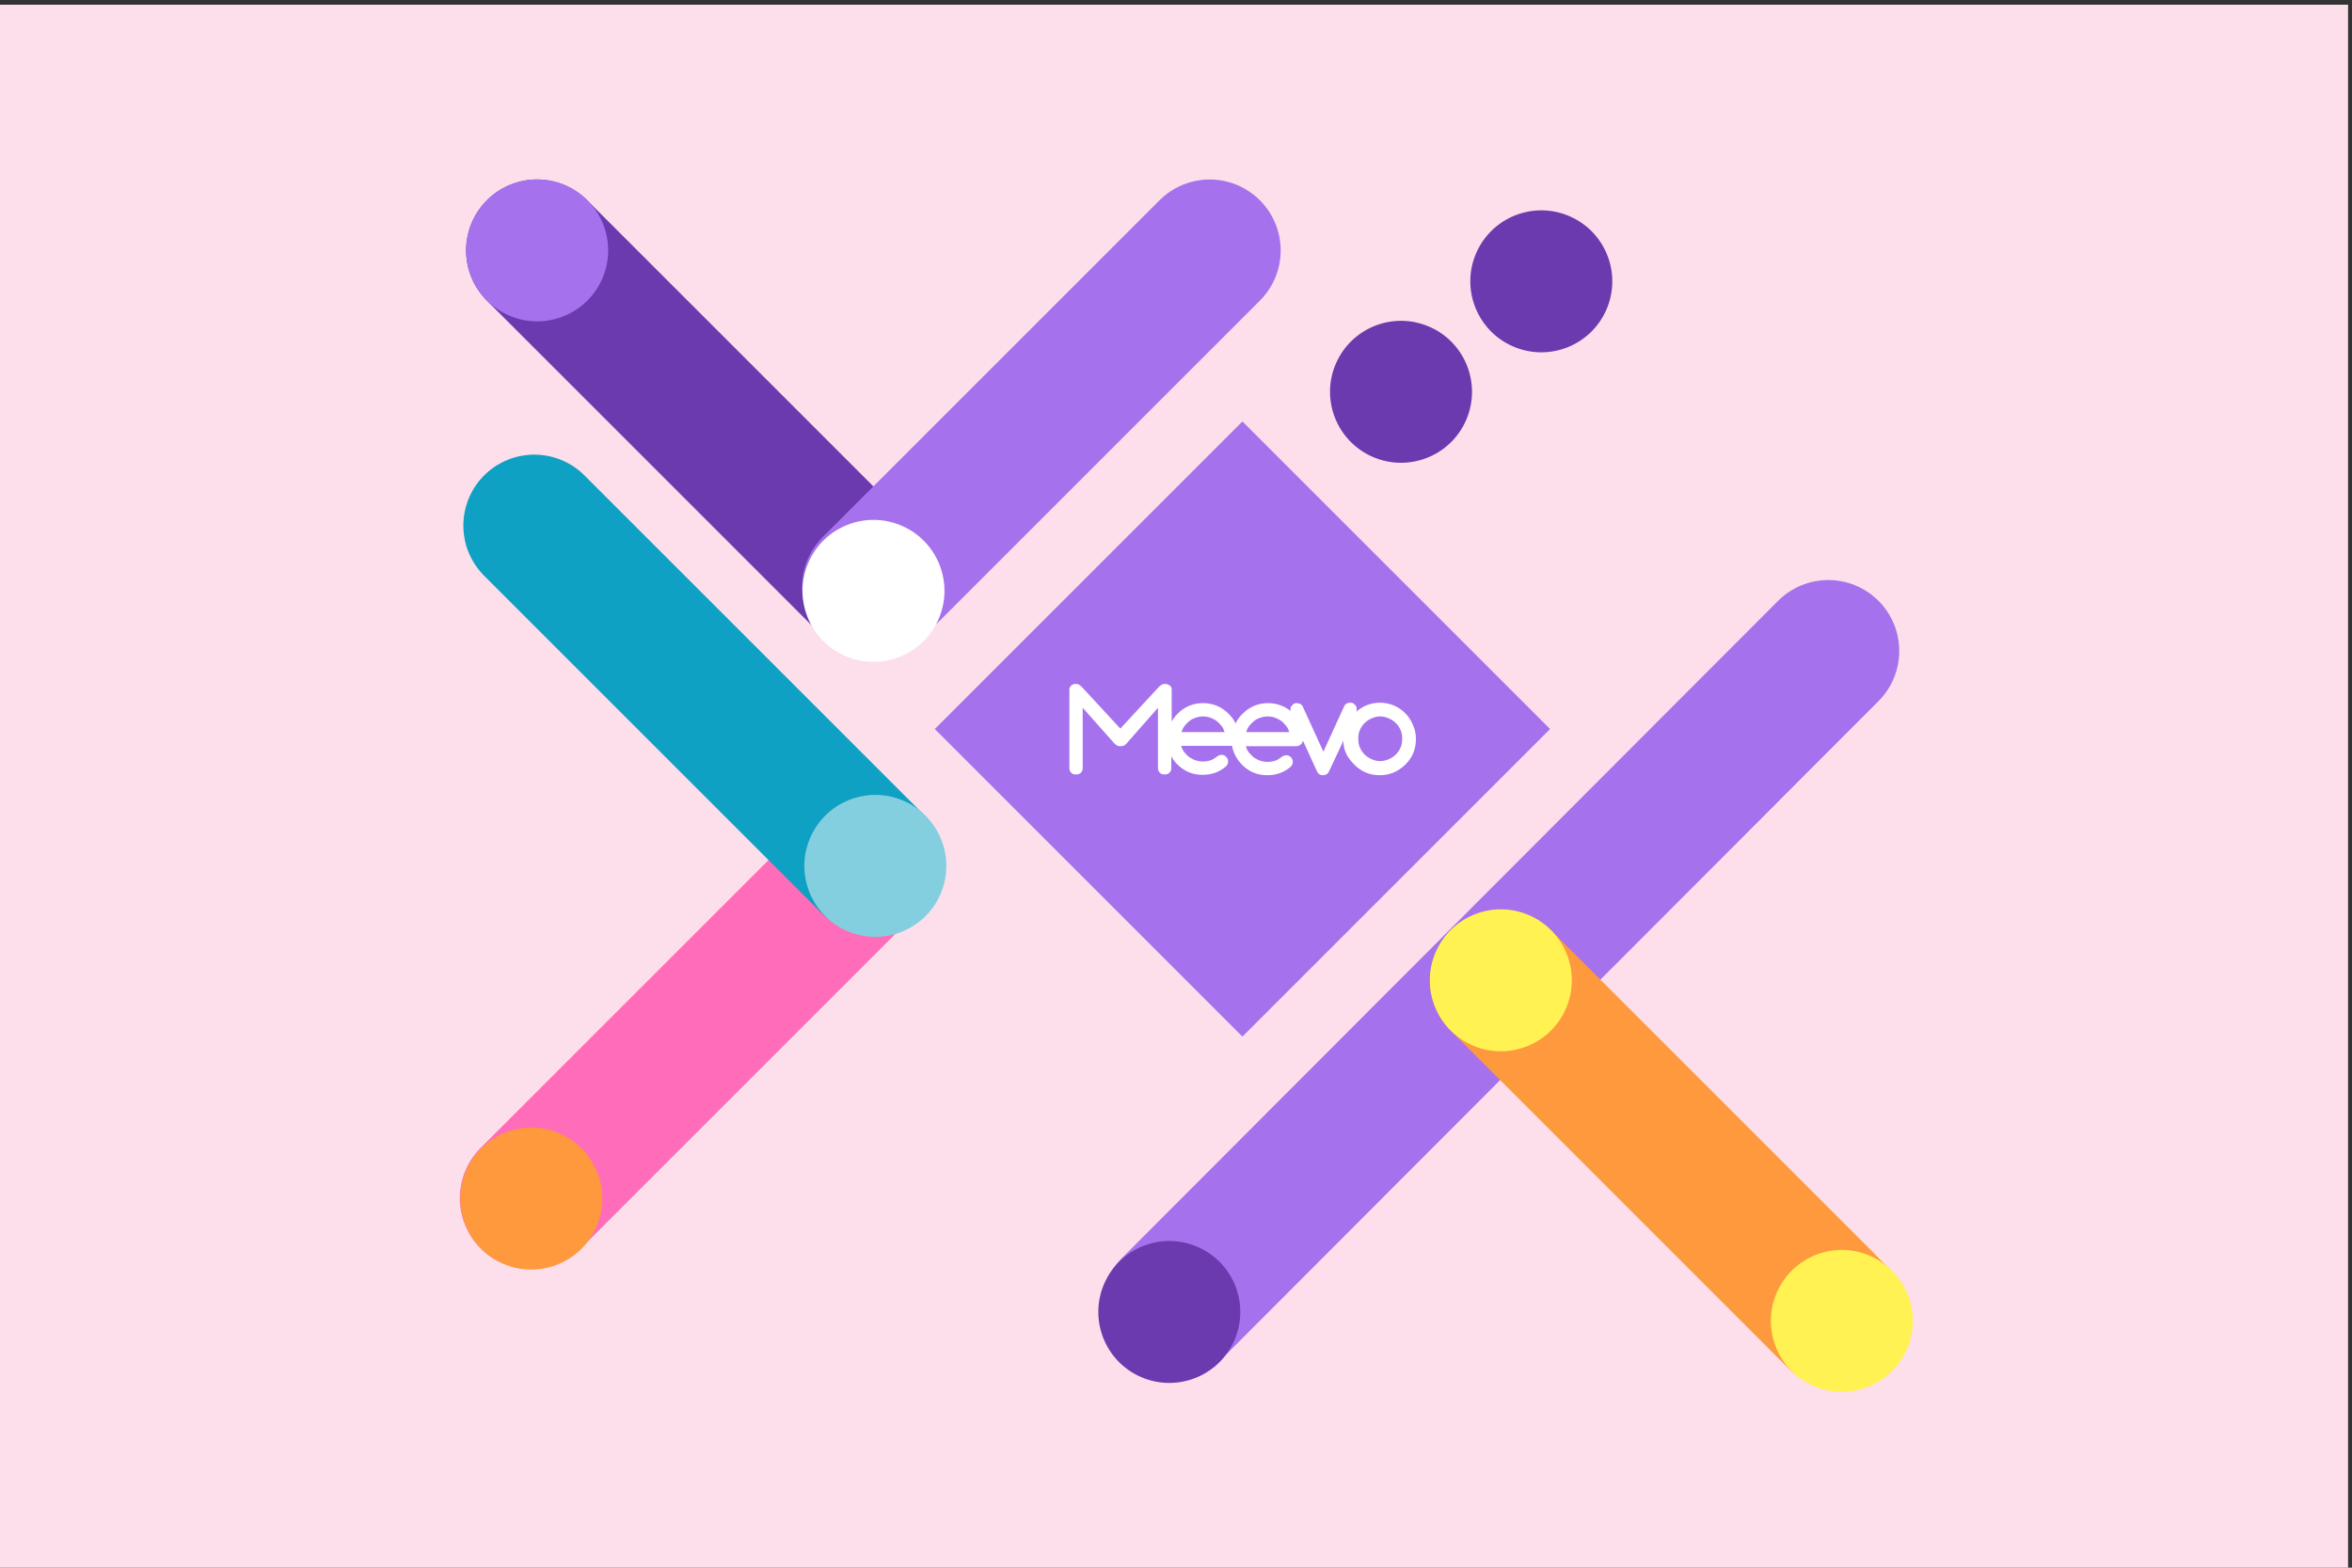 <?xml version="1.0" encoding="utf-8"?>
<!-- Generator: Adobe Illustrator 26.0.1, SVG Export Plug-In . SVG Version: 6.00 Build 0)  -->
<svg version="1.1" id="Layer_1" xmlns="http://www.w3.org/2000/svg" xmlns:xlink="http://www.w3.org/1999/xlink" x="0px" y="0px"
	 viewBox="0 0 600 400" style="enable-background:new 0 0 600 400;" xml:space="preserve">
<rect x="0" y="0" width="600" height="400" fill="#333333" stroke="none"/>
<style type="text/css">
	.st0{fill:#FCDFEB;}
	.st1{fill:none;stroke:#6B3AAF;stroke-width:36.201;stroke-linecap:round;stroke-miterlimit:10;}
	.st2{fill:none;stroke:#A571ED;stroke-width:36.201;stroke-linecap:round;stroke-miterlimit:10;}
	.st3{fill:#A571ED;}
	.st4{fill:#FFFFFF;}
	.st5{fill:#6B3AAF;}
	.st6{fill:none;stroke:#FF6CB9;stroke-width:36.201;stroke-linecap:round;stroke-miterlimit:10;}
	.st7{fill:none;stroke:#0EA1C3;stroke-width:36.201;stroke-linecap:round;stroke-miterlimit:10;}
	.st8{fill:#FF993D;}
	.st9{fill:#84CFDF;}
	.st10{fill:none;stroke:#FF993D;stroke-width:36.201;stroke-linecap:round;stroke-miterlimit:10;}
	.st11{fill:#FFF252;}
</style>
<rect x="-0.7" y="1.2" class="st0" width="599.7" height="398.8"/>
<g>
	<line class="st1" x1="137" y1="63.9" x2="222.9" y2="149.8"/>
	<line class="st2" x1="308.6" y1="63.9" x2="222.7" y2="149.8"/>
	<ellipse transform="matrix(0.4 -0.917 0.917 0.4 23.639 163.954)" class="st3" cx="137" cy="63.9" rx="18.1" ry="18.1"/>
	
		<ellipse transform="matrix(0.4 -0.917 0.917 0.4 -4.442 294.694)" class="st4" cx="222.7" cy="150.7" rx="18.1" ry="18.1"/>
</g>
<ellipse transform="matrix(0.4 -0.917 0.917 0.4 122.825 387.522)" class="st5" cx="357.2" cy="100" rx="18.1" ry="18.1"/>
<ellipse transform="matrix(0.4 -0.917 0.917 0.4 170.151 403.444)" class="st5" cx="393" cy="71.8" rx="18.1" ry="18.1"/>
<g>
	<line class="st6" x1="135.4" y1="305.7" x2="221.3" y2="219.8"/>
	<line class="st7" x1="136.3" y1="134.1" x2="222.2" y2="220"/>
	
		<ellipse transform="matrix(0.4 -0.917 0.917 0.4 -198.952 307.705)" class="st8" cx="135.4" cy="305.7" rx="18.1" ry="18.1"/>
	
		<ellipse transform="matrix(0.4 -0.917 0.917 0.4 -68.498 337.159)" class="st9" cx="223.1" cy="220.9" rx="18.1" ry="18.1"/>
</g>
<g>
	
		<ellipse transform="matrix(0.924 -0.383 0.383 0.924 -92.219 203.899)" class="st4" cx="466.4" cy="333.8" rx="18.1" ry="18.1"/>
	<line class="st2" x1="466.4" y1="166.1" x2="299" y2="333.8"/>
	
		<ellipse transform="matrix(0.4 -0.917 0.917 0.4 -127.866 474.228)" class="st5" cx="298.1" cy="334.7" rx="18.1" ry="18.1"/>
	<line class="st10" x1="382.9" y1="250.2" x2="468.8" y2="336.1"/>
	
		<ellipse transform="matrix(0.4 -0.917 0.917 0.4 -27.012 632.854)" class="st11" cx="469.6" cy="337" rx="18.1" ry="18.1"/>
	
		<ellipse transform="matrix(0.4 -0.917 0.917 0.4 0.485 500.938)" class="st11" cx="382.6" cy="250.1" rx="18.1" ry="18.1"/>
</g>
<rect x="261.5" y="130.5" transform="matrix(0.707 -0.707 0.707 0.707 -38.675 278.631)" class="st3" width="111" height="111"/>
<g>
	<g>
		<path class="st4" d="M358.5,182c-1.8-1.8-4-2.7-6.5-2.7c-2.3,0-4.3,0.8-6,2.3c0.1-0.2,0.1-0.4,0.1-0.6c0-0.2,0-0.4-0.1-0.7
			c-0.1-0.2-0.2-0.4-0.4-0.5c-0.2-0.2-0.3-0.3-0.5-0.4c-0.2-0.1-0.4-0.1-0.7-0.1c-0.7,0-1.2,0.3-1.5,0.9l-5.3,11.6l-5.3-11.6
			c-0.2-0.3-0.4-0.5-0.6-0.6c-0.3-0.1-0.6-0.2-0.8-0.2c-0.2,0-0.5,0-0.7,0.1c-0.2,0.1-0.4,0.2-0.5,0.4c-0.2,0.2-0.3,0.3-0.4,0.5
			c-0.1,0.2-0.1,0.4-0.1,0.7c0,0.1,0,0.2,0,0.3c-1.6-1.3-3.6-2-5.7-2c-2.5,0-4.7,0.9-6.5,2.7c-0.8,0.8-1.4,1.6-1.8,2.5
			c-0.4-0.9-1-1.7-1.8-2.5c-1.8-1.8-4-2.7-6.5-2.7c-2.5,0-4.7,0.9-6.5,2.7c-0.6,0.6-1.1,1.3-1.5,2v-8.1c0-0.2,0-0.4-0.1-0.6
			c-0.1-0.2-0.2-0.4-0.4-0.5c-0.2-0.1-0.3-0.2-0.6-0.3c-0.2-0.1-0.4-0.1-0.7-0.1c-0.6,0-1.1,0.4-1.5,0.8l-9.8,10.6l-9.8-10.6
			c-0.5-0.5-0.9-0.8-1.5-0.8c-0.2,0-0.5,0-0.7,0.1c-0.2,0.1-0.4,0.2-0.5,0.3c-0.2,0.1-0.3,0.3-0.4,0.5c-0.1,0.2-0.1,0.4-0.1,0.6
			v20.1c0,0.4,0.2,0.8,0.5,1.1c0.3,0.3,0.7,0.4,1.2,0.4c0.5,0,0.9-0.1,1.2-0.4c0.3-0.3,0.5-0.7,0.5-1.1v-15.5l8,9
			c0.6,0.6,0.9,0.8,1.6,0.8c0.7,0,1-0.1,1.5-0.6l8.1-9.2v15.5c0,0.4,0.2,0.8,0.5,1.1c0.3,0.3,0.7,0.4,1.2,0.4c0.5,0,0.9-0.1,1.2-0.4
			c0.3-0.3,0.5-0.7,0.5-1.1v-3.1c0.4,0.7,0.9,1.4,1.5,2c1.8,1.8,3.9,2.7,6.5,2.7c2.3,0,4.3-0.7,6-2.2c0.3-0.3,0.5-0.7,0.5-1.2
			c0-0.5-0.2-0.9-0.5-1.2c-0.3-0.3-0.7-0.5-1.2-0.5c-0.4,0-0.8,0.2-1.1,0.4c-0.5,0.4-1.1,0.8-1.7,1c-0.6,0.2-1.3,0.3-2,0.3
			c-0.6,0-1.2-0.1-1.8-0.3c-0.6-0.2-1.1-0.5-1.6-0.8c-0.5-0.4-0.9-0.8-1.3-1.3c-0.4-0.5-0.6-1-0.8-1.6h12.9c0,0,0.1,0,0.1,0
			c0.3,1.8,1.2,3.4,2.5,4.8c1.8,1.8,3.9,2.7,6.5,2.7c2.3,0,4.3-0.7,6-2.2c0.3-0.3,0.5-0.7,0.5-1.2c0-0.5-0.2-0.9-0.5-1.2
			c-0.3-0.3-0.7-0.5-1.2-0.5c-0.4,0-0.8,0.2-1.1,0.4c-0.5,0.4-1.1,0.8-1.7,1c-0.6,0.2-1.3,0.3-2,0.3c-0.6,0-1.2-0.1-1.8-0.3
			c-0.6-0.2-1.1-0.5-1.6-0.8c-0.5-0.4-0.9-0.8-1.3-1.3c-0.4-0.5-0.6-1-0.8-1.6h12.9c0.5,0,0.9-0.2,1.2-0.5c0.2-0.2,0.4-0.5,0.5-0.9
			l3.6,7.9c0.3,0.6,0.8,0.9,1.5,0.9c0.7,0,1.2-0.3,1.5-0.9l3.7-7.9c0,2.5,1,4.3,2.8,6.1c1.8,1.8,3.9,2.7,6.5,2.7
			c2.5,0,4.6-0.9,6.5-2.7c1.8-1.8,2.7-3.9,2.7-6.5c0-1.3-0.2-2.4-0.7-3.5C360,183.9,359.4,182.9,358.5,182z M301.4,186.8
			c0.2-0.6,0.4-1.1,0.8-1.6c0.4-0.5,0.8-0.9,1.3-1.3c0.5-0.4,1-0.6,1.6-0.8c0.6-0.2,1.2-0.3,1.8-0.3c0.6,0,1.2,0.1,1.8,0.3
			c0.6,0.2,1.1,0.5,1.6,0.8c0.5,0.4,0.9,0.8,1.3,1.3c0.4,0.5,0.6,1,0.8,1.6H301.4z M317.9,186.8c0.2-0.6,0.4-1.1,0.8-1.6
			c0.4-0.5,0.8-0.9,1.3-1.3c0.5-0.4,1-0.6,1.6-0.8c0.6-0.2,1.2-0.3,1.8-0.3c0.6,0,1.2,0.1,1.8,0.3c0.6,0.2,1.1,0.5,1.6,0.8
			c0.5,0.4,0.9,0.8,1.3,1.3c0.4,0.5,0.6,1,0.8,1.6H317.9z M357.3,190.7c-0.3,0.7-0.7,1.3-1.2,1.8c-0.5,0.5-1.1,0.9-1.8,1.2
			c-0.7,0.3-1.4,0.5-2.2,0.5c-0.8,0-1.6-0.2-2.2-0.5c-0.7-0.3-1.3-0.7-1.8-1.2c-0.5-0.5-0.9-1.1-1.2-1.8c-0.3-0.7-0.4-1.4-0.4-2.2
			c0-0.8,0.1-1.5,0.4-2.2c0.3-0.7,0.7-1.3,1.2-1.8c0.5-0.5,1.1-0.9,1.8-1.2c0.7-0.3,1.4-0.5,2.2-0.5c0.8,0,1.5,0.2,2.2,0.5
			c0.7,0.3,1.3,0.7,1.8,1.2c0.5,0.5,0.9,1.1,1.2,1.8c0.3,0.7,0.4,1.4,0.4,2.2C357.7,189.3,357.6,190,357.3,190.7z"/>
	</g>
</g>
</svg>
